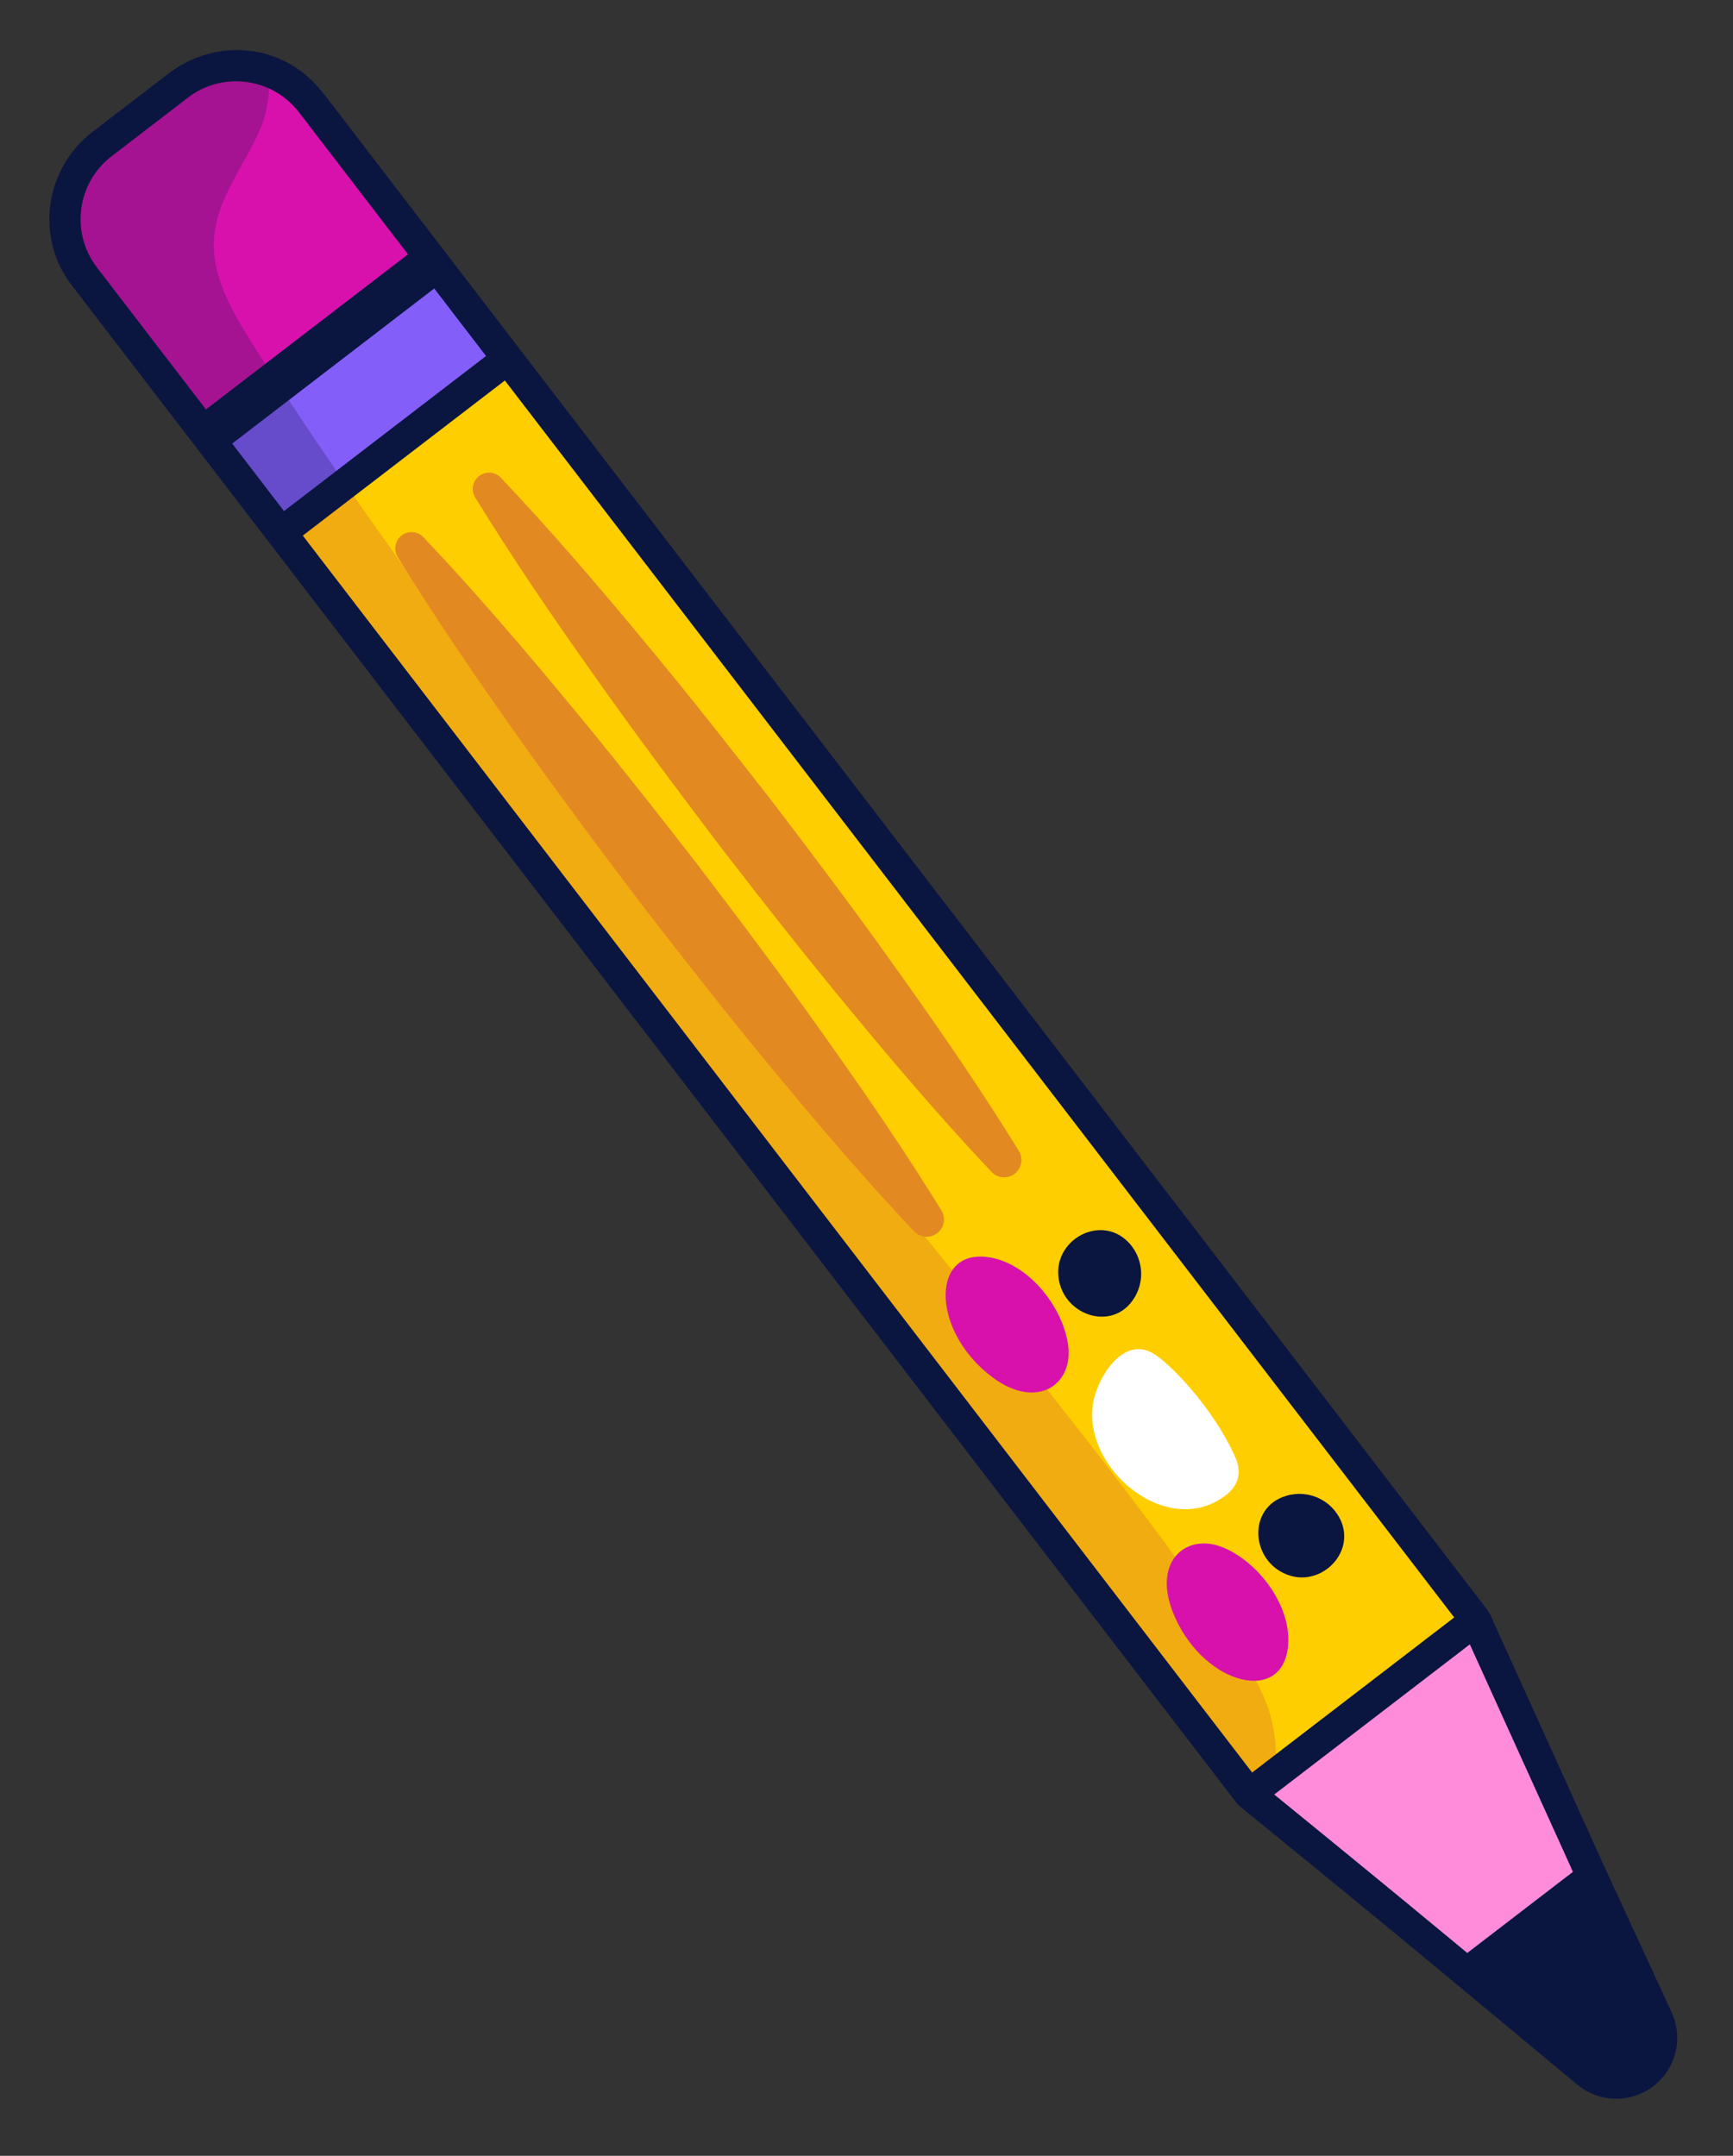 <?xml version="1.0" encoding="UTF-8"?> <svg xmlns="http://www.w3.org/2000/svg" width="82" height="102" viewBox="0 0 82 102" fill="none"><rect x="0" y="0" width="82" height="102" fill="#333333" stroke="none"/><path d="M69.833 76.661L59.113 84.889L3.968 13.045C2.481 11.107 2.869 8.317 4.83 6.812L8.447 4.035C9.699 3.074 11.29 2.867 12.666 3.347C13.442 3.62 14.15 4.115 14.684 4.812L69.833 76.661Z" fill="#FFCE00"></path><g opacity="0.5"><path d="M60.278 83.995L59.113 84.889L13.303 25.206L16.333 22.88C32.443 46.165 58.022 74.25 60.057 80.978C60.388 82.072 60.446 83.091 60.278 83.995Z" fill="#E38921"></path></g><path d="M23.7 22.604C26.016 25.048 28.202 27.593 30.342 30.172C32.489 32.745 34.56 35.378 36.616 38.022C38.647 40.686 40.661 43.361 42.598 46.097C44.544 48.825 46.443 51.59 48.21 54.455C48.447 54.841 48.327 55.345 47.942 55.582C47.606 55.789 47.178 55.724 46.917 55.448C44.605 52.999 42.426 50.45 40.293 47.866C38.152 45.287 36.087 42.65 34.04 40C32.017 37.331 30.009 34.65 28.078 31.91C26.14 29.176 24.247 26.407 22.484 23.537C22.261 23.174 22.374 22.7 22.737 22.478C23.054 22.283 23.455 22.344 23.7 22.604Z" fill="#E38921"></path><path d="M20.035 25.416C22.352 27.86 24.537 30.405 26.677 32.985C28.825 35.558 30.896 38.191 32.951 40.835C34.983 43.498 36.996 46.174 38.934 48.909C40.879 51.638 42.778 54.402 44.545 57.268C44.783 57.653 44.663 58.158 44.278 58.395C43.941 58.602 43.513 58.537 43.252 58.26C40.941 55.812 38.761 53.263 36.628 50.679C34.487 48.1 32.422 45.462 30.375 42.812C28.352 40.142 26.344 37.461 24.414 34.721C22.475 31.988 20.582 29.218 18.819 26.349C18.597 25.986 18.71 25.512 19.072 25.29C19.39 25.095 19.79 25.157 20.035 25.416Z" fill="#E38921"></path><path d="M20.681 12.625L9.961 20.852L4.008 13.095C2.503 11.135 2.873 8.32 4.834 6.815L8.452 4.039C10.412 2.533 13.223 2.907 14.728 4.867L20.681 12.625Z" fill="#D811AD"></path><path d="M46.572 59.46C48.549 59.614 50.294 61.776 50.542 63.658C50.787 65.521 49.07 66.715 46.989 65.186C44.138 63.091 44.007 59.26 46.572 59.46Z" fill="#D811AD"></path><path d="M60.91 78.14C61.271 76.19 59.634 73.946 57.881 73.22C56.144 72.501 54.547 73.852 55.487 76.257C56.772 79.552 60.44 80.67 60.91 78.14Z" fill="#D811AD"></path><path d="M77.787 98.122C76.991 98.733 75.872 98.71 75.092 98.063C73.685 96.895 71.322 94.932 68.844 92.868C68.841 92.863 68.838 92.859 68.831 92.859C64.208 89.017 59.113 84.888 59.113 84.888L69.833 76.66L75.019 88.109L75.024 88.124L78.428 95.503C78.848 96.42 78.588 97.508 77.787 98.122Z" fill="#FF8CDB"></path><path d="M20.336 12.17L9.616 20.398L13.308 25.207L24.028 16.979L20.336 12.17Z" fill="#845EF9"></path><path d="M58.446 68.935C58.775 69.669 58.581 70.276 58.064 70.695C55.295 72.934 51.116 69.46 51.741 66.287C51.964 65.151 53.125 63.228 54.535 64.018C55.278 64.435 57.374 66.541 58.446 68.935Z" fill="white"></path><g opacity="0.25"><path d="M16.334 22.88L13.304 25.206L3.969 13.044C2.482 11.107 2.87 8.316 4.831 6.811L8.448 4.034C9.7 3.073 11.291 2.866 12.667 3.346C12.811 4.223 12.681 5.21 12.347 6.021C11.617 7.777 10.279 9.339 10.13 11.236C9.989 13.038 10.975 14.724 11.938 16.257C12.269 16.778 12.605 17.306 12.948 17.836C14.016 19.483 15.148 21.171 16.334 22.88Z" fill="#0A1640"></path></g><path d="M79.091 95.197L75.716 87.89C75.708 87.862 75.697 87.835 75.685 87.809L70.498 76.361C70.489 76.339 70.468 76.326 70.457 76.305C70.44 76.276 70.433 76.244 70.413 76.217L21.262 12.18L20.688 11.431L15.266 4.367C15.228 4.318 15.183 4.278 15.144 4.23C15.066 4.139 14.99 4.049 14.908 3.964C14.351 3.379 13.674 2.926 12.908 2.657C11.748 2.251 10.509 2.284 9.386 2.7C9.381 2.703 9.374 2.704 9.369 2.707C9.224 2.761 9.082 2.821 8.941 2.889C8.904 2.907 8.867 2.926 8.83 2.945C8.703 3.01 8.576 3.077 8.454 3.153C8.428 3.168 8.404 3.187 8.379 3.203C8.252 3.285 8.125 3.363 8.004 3.456L4.388 6.233C3.286 7.078 2.574 8.298 2.384 9.667C2.194 11.04 2.551 12.398 3.39 13.49L58.535 85.335C58.552 85.359 58.58 85.367 58.6 85.388C58.621 85.41 58.631 85.439 58.654 85.458C58.705 85.499 63.799 89.628 68.365 93.423C68.377 93.433 68.389 93.442 68.401 93.451C70.871 95.507 73.224 97.462 74.626 98.627C75.167 99.076 75.823 99.301 76.48 99.301C77.096 99.301 77.713 99.102 78.233 98.702C79.307 97.877 79.659 96.437 79.091 95.197ZM59.247 83.865L14.327 25.341L23.888 18.003L68.808 76.527L64.028 80.196L59.247 83.865ZM13.868 4.99C13.965 5.092 14.06 5.198 14.147 5.313L18.631 11.155L19.306 12.034L9.745 19.373L4.586 12.652C3.328 11.012 3.638 8.654 5.278 7.396L8.894 4.619C9.572 4.099 10.372 3.847 11.167 3.847C12.152 3.847 13.128 4.234 13.851 4.973C13.857 4.978 13.863 4.984 13.868 4.99ZM20.546 13.649L22.998 16.844L13.438 24.181L10.987 20.987L20.546 13.649ZM60.292 84.905L65.891 80.608L69.548 77.801L74.328 88.344C74.337 88.374 74.349 88.403 74.361 88.43L74.424 88.566L69.427 92.402C69.388 92.369 69.35 92.338 69.312 92.306C69.301 92.297 69.29 92.288 69.279 92.279C65.725 89.329 61.858 86.179 60.292 84.905Z" fill="#0A1640"></path><path d="M53.227 58.622C51.95 57.569 50.039 58.636 50.07 60.22C50.11 62.19 52.652 63.117 53.687 61.383C54.274 60.399 53.974 59.238 53.227 58.622Z" fill="#0A1640"></path><path d="M63.435 71.923C63.033 71.042 61.99 70.452 60.887 70.765C58.946 71.317 59.183 74.011 61.075 74.559C62.598 74.999 64.123 73.428 63.435 71.923Z" fill="#0A1640"></path></svg> 